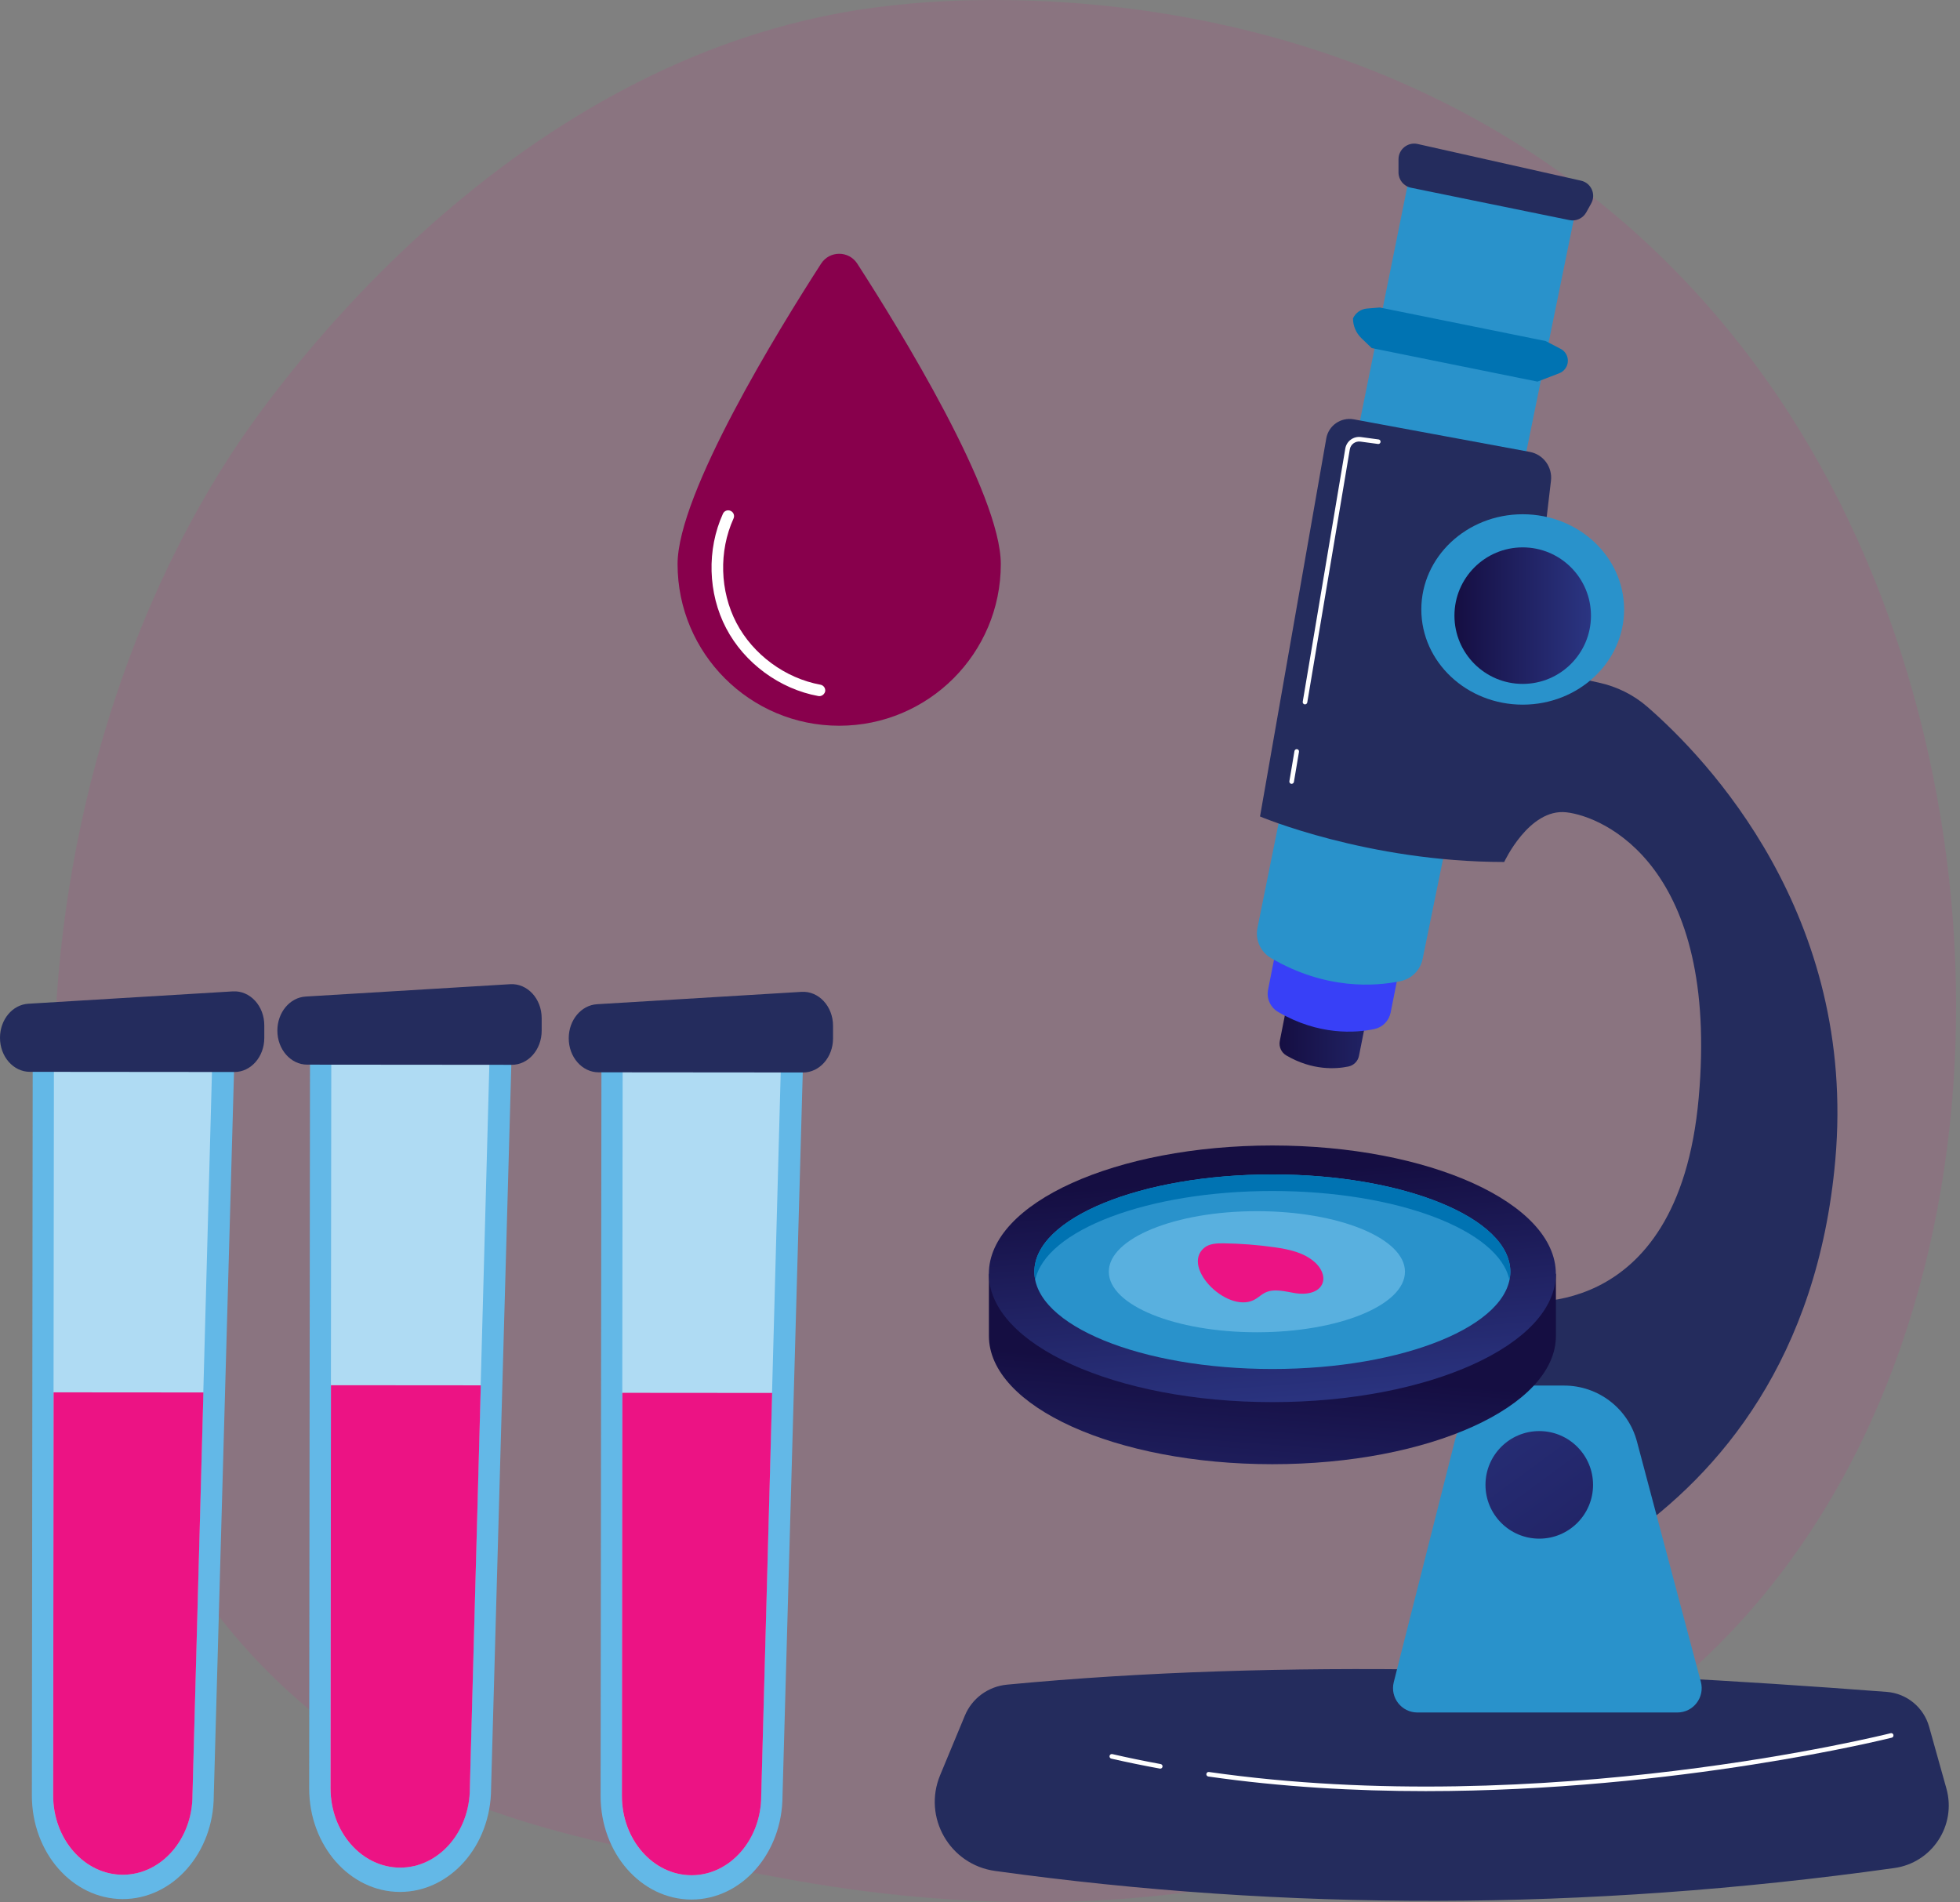 <svg width="237" height="230" viewBox="0 0 237 230" fill="none" xmlns="http://www.w3.org/2000/svg">
<rect x="0" y="0" width="237" height="230" fill="#808080" stroke="none"/>
<g id="Group 19">
<path id="Vector" opacity="0.1" d="M208.855 197.806C202.872 204.014 197.512 207.663 193.406 210.424C153.406 237.303 107.683 229.554 93.548 226.912C70.737 222.644 51.485 219.629 34.952 204.589C-2.634 170.411 -0.808 99.116 27.918 54.954C31.325 49.712 60.001 6.93 105.824 0.901C106.943 0.757 107.784 0.672 108.516 0.587C115.601 -0.166 159.531 -4.155 195.35 26.043C200.474 30.362 208.728 38.161 216.377 50.059C244.345 93.544 244.438 160.893 208.855 197.806Z" fill="#EC1384"/>
<g id="Group">
<path id="Vector_2" d="M120.326 226.23C155.363 231.085 191.571 231.135 229.065 225.876C233.634 225.237 236.596 220.718 235.359 216.275L233.264 208.786C232.608 206.447 230.563 204.764 228.14 204.579C191.293 201.769 155.304 200.507 121.756 203.704C119.493 203.923 117.532 205.353 116.665 207.457L113.678 214.651C111.558 219.759 114.848 225.472 120.326 226.23Z" fill="#242C5D"/>
<path id="Vector_3" d="M174.439 76.856L164.325 127.671C164.199 128.319 163.694 128.824 163.055 128.958C161.565 129.27 158.713 129.472 155.549 127.629C154.943 127.276 154.615 126.577 154.75 125.879L164.847 74.702L174.439 76.856Z" fill="url(#paint0_linear_76_1501)"/>
<path id="Vector_4" d="M183.82 43.754L168.153 122.437C167.951 123.439 167.177 124.221 166.184 124.432C163.887 124.911 159.461 125.223 154.563 122.37C153.621 121.823 153.116 120.738 153.335 119.669L168.969 40.414L183.82 43.754Z" fill="url(#paint1_linear_76_1501)"/>
<path id="Vector_5" d="M190.636 24.897L172.023 115.941C171.754 117.288 170.71 118.348 169.364 118.634C166.268 119.282 160.302 119.703 153.705 115.857C152.434 115.117 151.761 113.661 152.047 112.214L170.609 20.387L190.636 24.897Z" fill="#2992CB"/>
<path id="Vector_6" d="M192.404 24.603L191.807 25.68C191.403 26.404 190.578 26.782 189.77 26.614L170.619 22.701C169.736 22.524 169.104 21.742 169.104 20.85V19.26C169.104 18.048 170.232 17.148 171.41 17.409L191.159 21.843C192.404 22.112 193.018 23.501 192.404 24.603Z" fill="#242C5D"/>
<path id="Vector_7" d="M186.893 41.238L166.841 37.182L165.293 37.308C164.561 37.367 163.913 37.822 163.602 38.495C163.602 39.404 163.972 40.27 164.62 40.893L165.865 42.088L185.908 46.144L188.542 45.134C188.921 44.991 189.223 44.713 189.409 44.351C189.813 43.552 189.493 42.576 188.693 42.172L186.893 41.238Z" fill="#0073B2"/>
<path id="Vector_8" d="M184.882 80.702L187.541 58.126C187.734 56.468 186.615 54.945 184.974 54.642L163.703 50.705C162.137 50.418 160.64 51.453 160.37 53.019L152.36 98.726C152.36 98.726 165.377 104.229 181.886 104.229C181.886 104.229 184.89 97.724 189.392 98.221C193.893 98.717 207.912 104.725 205.404 132.754C202.905 160.782 182.879 157.282 182.879 157.282L174.372 195.82C174.372 195.82 217.673 188.289 221.922 140.268C224.547 110.624 206.364 91.7 199.203 85.473C197.529 84.017 195.509 83.016 193.338 82.545L184.882 80.702Z" fill="#242C5D"/>
<path id="Vector_9" d="M205.665 203.368L197.94 174.313C196.88 170.316 193.262 167.539 189.131 167.539H184.578C180.481 167.539 176.904 170.324 175.895 174.296L168.532 203.401C168.061 205.261 169.466 207.07 171.393 207.07H202.812C204.748 207.078 206.161 205.244 205.665 203.368Z" fill="#2992CB"/>
<path id="Vector_10" d="M186.126 186.051C189.718 186.051 192.63 183.139 192.63 179.546C192.63 175.954 189.718 173.042 186.126 173.042C182.534 173.042 179.622 175.954 179.622 179.546C179.622 183.139 182.534 186.051 186.126 186.051Z" fill="url(#paint2_linear_76_1501)"/>
<path id="Vector_11" d="M123.843 154.025C129.691 149.254 140.933 146.015 153.849 146.015C166.765 146.015 178.007 149.246 183.855 154.025H188.138V161.531C188.138 170.097 172.79 177.047 153.858 177.047C134.925 177.047 119.577 170.097 119.577 161.531V154.025H123.843Z" fill="url(#paint3_linear_76_1501)"/>
<path id="Vector_12" d="M153.849 169.541C172.782 169.541 188.13 162.595 188.13 154.025C188.13 145.456 172.782 138.509 153.849 138.509C134.917 138.509 119.569 145.456 119.569 154.025C119.569 162.595 134.917 169.541 153.849 169.541Z" fill="url(#paint4_linear_76_1501)"/>
<path id="Vector_13" d="M153.85 165.536C169.743 165.536 182.627 160.269 182.627 153.773C182.627 147.276 169.743 142.009 153.85 142.009C137.956 142.009 125.072 147.276 125.072 153.773C125.072 160.269 137.956 165.536 153.85 165.536Z" fill="#2992CB"/>
<path id="Vector_14" opacity="0.49" d="M151.981 161.094C161.87 161.094 169.887 157.816 169.887 153.773C169.887 149.73 161.87 146.452 151.981 146.452C142.092 146.452 134.075 149.73 134.075 153.773C134.075 157.816 142.092 161.094 151.981 161.094Z" fill="#8BD0F4"/>
<path id="Vector_15" d="M153.85 144.012C138.779 144.012 126.427 148.749 125.182 154.774C125.114 154.446 125.072 154.109 125.072 153.773C125.072 147.277 137.955 142.009 153.85 142.009C169.744 142.009 182.627 147.277 182.627 153.773C182.627 154.109 182.585 154.446 182.518 154.774C181.272 148.749 168.92 144.012 153.85 144.012Z" fill="#0073B2"/>
<path id="Vector_16" d="M184.124 85.204C190.895 85.204 196.383 80.05 196.383 73.693C196.383 67.335 190.895 62.182 184.124 62.182C177.353 62.182 171.864 67.335 171.864 73.693C171.864 80.05 177.353 85.204 184.124 85.204Z" fill="#2992CB"/>
<path id="Vector_17" d="M184.123 82.696C188.682 82.696 192.378 79 192.378 74.442C192.378 69.883 188.682 66.187 184.123 66.187C179.564 66.187 175.869 69.883 175.869 74.442C175.869 79 179.564 82.696 184.123 82.696Z" fill="url(#paint5_linear_76_1501)"/>
<path id="Vector_18" d="M140.292 213.86C140.275 213.86 140.259 213.86 140.242 213.852C138.256 213.49 136.287 213.086 134.377 212.649C134.225 212.615 134.133 212.463 134.167 212.312C134.2 212.161 134.352 212.068 134.503 212.102C136.405 212.539 138.365 212.943 140.343 213.305C140.494 213.33 140.595 213.482 140.57 213.625C140.545 213.768 140.427 213.86 140.292 213.86Z" fill="white"/>
<path id="Vector_19" d="M172.386 216.578C163.871 216.578 154.968 216.082 146.108 214.811C145.956 214.786 145.847 214.651 145.872 214.5C145.898 214.348 146.032 214.239 146.184 214.264C186.691 220.07 228.199 209.678 228.611 209.577C228.763 209.535 228.914 209.628 228.948 209.779C228.982 209.931 228.897 210.082 228.746 210.116C228.426 210.192 202.914 216.578 172.386 216.578Z" fill="white"/>
<path id="Vector_20" d="M156.179 94.779C156.163 94.779 156.146 94.779 156.137 94.779C155.986 94.754 155.885 94.611 155.91 94.46L156.524 90.816C156.55 90.665 156.693 90.564 156.844 90.589C156.996 90.614 157.097 90.757 157.071 90.909L156.457 94.552C156.432 94.678 156.314 94.779 156.179 94.779Z" fill="white"/>
<path id="Vector_21" d="M157.795 85.17C157.778 85.17 157.761 85.17 157.753 85.17C157.601 85.144 157.5 85.001 157.525 84.85L162.667 54.255C162.818 53.338 163.659 52.724 164.577 52.85L166.697 53.136C166.849 53.153 166.958 53.296 166.933 53.447C166.916 53.599 166.773 53.708 166.621 53.683L164.501 53.397C163.887 53.313 163.314 53.725 163.214 54.348L158.072 84.942C158.047 85.077 157.929 85.17 157.795 85.17Z" fill="white"/>
<path id="Vector_22" d="M145.586 150.904C146.208 150.373 147.109 150.331 147.933 150.34C149.987 150.365 152.04 150.525 154.068 150.811C155.826 151.055 157.661 151.442 158.982 152.62C159.697 153.251 160.244 154.244 159.924 155.144C159.495 156.339 157.905 156.575 156.651 156.373C155.397 156.171 154.051 155.75 152.923 156.331C152.553 156.524 152.25 156.802 151.897 157.029C148.716 159.133 142.75 153.327 145.586 150.904Z" fill="#EC1384"/>
</g>
<g id="Group_2">
<path id="Vector_23" d="M121.016 68.212C121.016 79.004 112.265 87.754 101.473 87.754C90.682 87.754 81.931 79.004 81.931 68.212C81.931 59.66 94.188 39.783 99.286 31.88C100.312 30.289 102.635 30.289 103.661 31.88C108.769 39.793 121.016 59.67 121.016 68.212Z" fill="#88004C"/>
<path id="Vector_24" d="M99.076 84.175C99.035 84.175 98.993 84.175 98.951 84.164C94.272 83.316 90.001 80.166 87.803 75.958C85.595 71.75 85.448 66.443 87.416 62.12C87.573 61.764 87.992 61.607 88.348 61.775C88.704 61.932 88.861 62.35 88.693 62.706C86.903 66.652 87.039 71.478 89.049 75.319C91.059 79.15 94.952 82.018 99.213 82.793C99.589 82.866 99.841 83.222 99.778 83.609C99.694 83.934 99.401 84.175 99.076 84.175Z" fill="white"/>
</g>
<g id="Group_3">
<path id="Vector_25" d="M83.606 229.687C77.531 229.68 72.617 224.069 72.625 217.15L72.726 127.505L97.128 127.527L94.62 217.172C94.603 224.09 89.673 229.695 83.606 229.687Z" fill="#63B8E7"/>
<path id="Vector_26" opacity="0.49" d="M83.606 226.749C78.961 226.742 75.191 222.438 75.191 217.15L75.292 127.505L94.46 127.52L92.037 217.114V217.157C92.029 222.452 88.251 226.756 83.606 226.749Z" fill="white"/>
<path id="Vector_27" d="M97.111 129.682L72.381 129.661C70.387 129.661 68.763 127.814 68.771 125.537C68.771 123.345 70.277 121.542 72.196 121.427L96.926 119.932C98.996 119.81 100.737 121.685 100.729 124.049V125.565C100.729 127.836 99.105 129.682 97.111 129.682Z" fill="#242C5D"/>
<path id="Vector_28" d="M75.251 168.416L75.2 217.15C75.192 222.438 78.97 226.742 83.615 226.749C88.259 226.756 92.037 222.452 92.046 217.164V217.121L93.367 168.43L75.251 168.416Z" fill="#EC1384"/>
</g>
<g id="Group_4">
<path id="Vector_29" d="M48.366 228.768C42.291 228.761 37.377 223.149 37.385 216.231L37.486 126.586L61.888 126.607L59.381 216.252C59.372 223.164 54.441 228.768 48.366 228.768Z" fill="#63B8E7"/>
<path id="Vector_30" opacity="0.49" d="M48.374 225.829C43.73 225.822 39.96 221.519 39.96 216.231L40.061 126.586L59.229 126.6L56.806 216.195V216.238C56.797 221.533 53.011 225.829 48.374 225.829Z" fill="white"/>
<path id="Vector_31" d="M61.879 128.755L37.149 128.734C35.155 128.734 33.531 126.887 33.54 124.61C33.54 122.418 35.046 120.615 36.964 120.5L61.694 119.006C63.764 118.884 65.506 120.759 65.498 123.123V124.639C65.498 126.916 63.874 128.763 61.879 128.755Z" fill="#242C5D"/>
<path id="Vector_32" d="M40.019 167.496L39.969 216.231C39.96 221.519 43.738 225.822 48.383 225.83C53.028 225.837 56.806 221.533 56.814 216.245V216.202L58.136 167.51L40.019 167.496Z" fill="#EC1384"/>
</g>
<g id="Group_5">
<path id="Vector_33" d="M14.835 229.63C8.76 229.623 3.846 224.012 3.854 217.093L3.955 127.448L28.357 127.469L25.849 217.114C25.841 224.033 20.91 229.637 14.835 229.63Z" fill="#63B8E7"/>
<path id="Vector_34" opacity="0.49" d="M14.834 226.691C10.19 226.684 6.42 222.381 6.42 217.093L6.521 127.448L25.689 127.462L23.266 217.057V217.1C23.257 222.402 19.479 226.699 14.834 226.691Z" fill="white"/>
<path id="Vector_35" d="M28.34 129.625L3.61 129.603C1.616 129.603 -0.008 127.757 3.25516e-05 125.479C3.25516e-05 123.288 1.506 121.484 3.425 121.369L28.155 119.875C30.225 119.753 31.966 121.628 31.958 123.992V125.508C31.958 127.786 30.343 129.625 28.34 129.625Z" fill="#242C5D"/>
<path id="Vector_36" d="M6.479 168.358L6.428 217.092C6.42 222.38 10.198 226.684 14.843 226.691C19.487 226.699 23.265 222.395 23.274 217.107V217.064L24.595 168.372L6.479 168.358Z" fill="#EC1384"/>
</g>
</g>
<defs>
<linearGradient id="paint0_linear_76_1501" x1="174.439" y1="101.924" x2="154.722" y2="101.924" gradientUnits="userSpaceOnUse">
<stop stop-color="#2B3582"/>
<stop offset="1" stop-color="#150E42"/>
</linearGradient>
<linearGradient id="paint1_linear_76_1501" x1="143.23" y1="167.569" x2="145.61" y2="159.478" gradientUnits="userSpaceOnUse">
<stop stop-color="#53D8FF"/>
<stop offset="1" stop-color="#3840F7"/>
</linearGradient>
<linearGradient id="paint2_linear_76_1501" x1="171.337" y1="159.364" x2="217.027" y2="221.713" gradientUnits="userSpaceOnUse">
<stop stop-color="#2B3582"/>
<stop offset="1" stop-color="#150E42"/>
</linearGradient>
<linearGradient id="paint3_linear_76_1501" x1="150.916" y1="195.764" x2="153.243" y2="165.725" gradientUnits="userSpaceOnUse">
<stop stop-color="#2B3582"/>
<stop offset="1" stop-color="#150E42"/>
</linearGradient>
<linearGradient id="paint4_linear_76_1501" x1="155.203" y1="170.774" x2="152.876" y2="142.004" gradientUnits="userSpaceOnUse">
<stop stop-color="#2B3582"/>
<stop offset="1" stop-color="#150E42"/>
</linearGradient>
<linearGradient id="paint5_linear_76_1501" x1="192.385" y1="74.444" x2="175.869" y2="74.444" gradientUnits="userSpaceOnUse">
<stop stop-color="#2B3582"/>
<stop offset="1" stop-color="#150E42"/>
</linearGradient>
</defs>
</svg>
